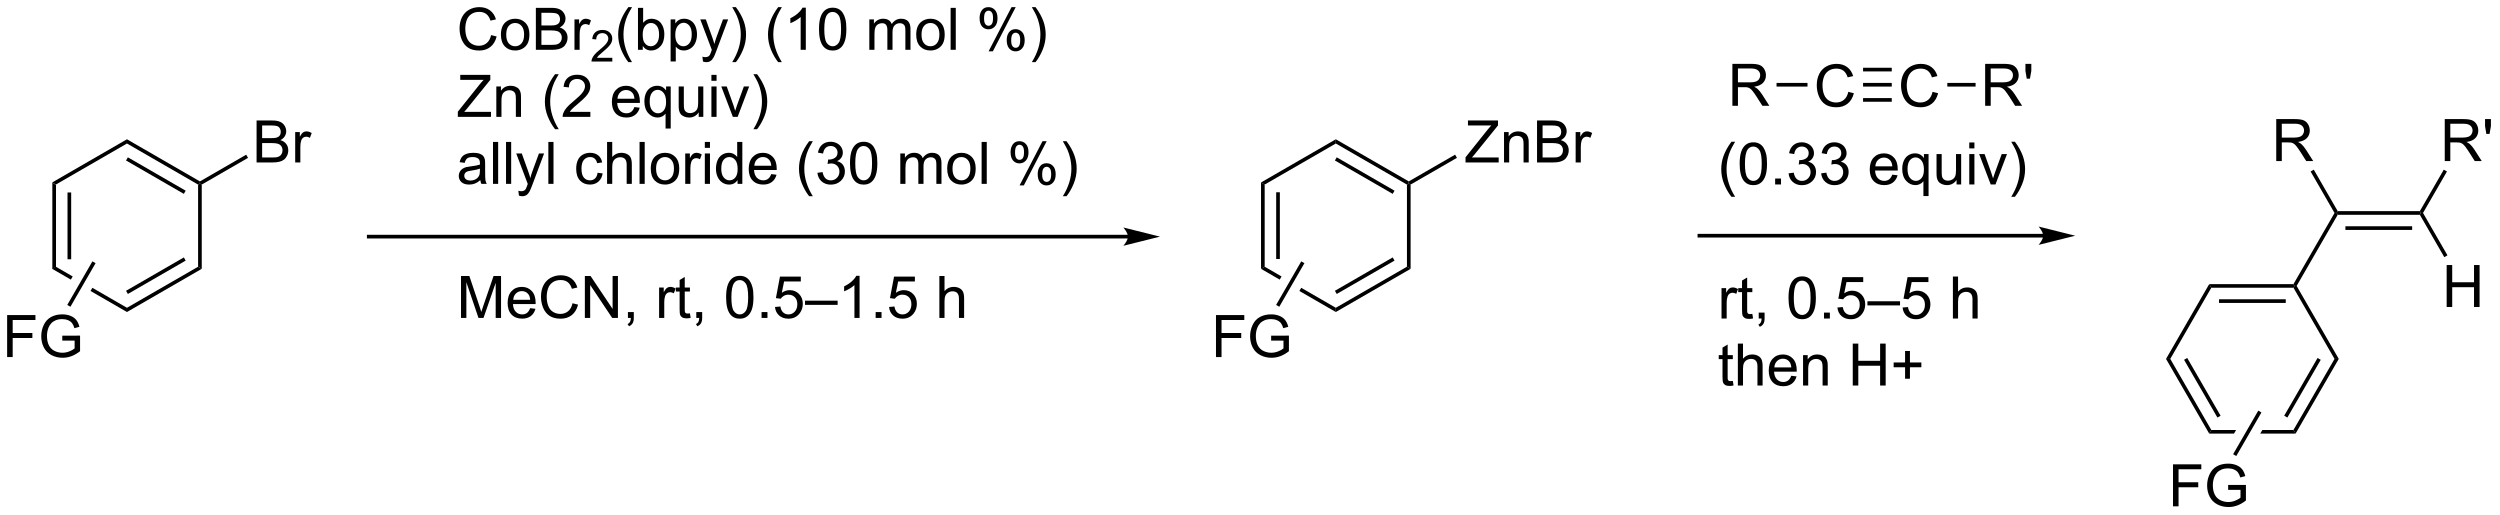 <?xml version="1.0" encoding="UTF-8"?>
<!DOCTYPE svg PUBLIC '-//W3C//DTD SVG 1.0//EN'
          'http://www.w3.org/TR/2001/REC-SVG-20010904/DTD/svg10.dtd'>
<svg stroke-dasharray="none" shape-rendering="auto" xmlns="http://www.w3.org/2000/svg" font-family="'Dialog'" text-rendering="auto" width="936" fill-opacity="1" color-interpolation="auto" color-rendering="auto" preserveAspectRatio="xMidYMid meet" font-size="12px" viewBox="0 0 936 193" fill="black" xmlns:xlink="http://www.w3.org/1999/xlink" stroke="black" image-rendering="auto" stroke-miterlimit="10" stroke-linecap="square" stroke-linejoin="miter" font-style="normal" stroke-width="1" height="193" stroke-dashoffset="0" font-weight="normal" stroke-opacity="1"
><!--Generated by the Batik Graphics2D SVG Generator--><defs id="genericDefs"
  /><g
  ><defs id="defs1"
    ><clipPath clipPathUnits="userSpaceOnUse" id="clipPath1"
      ><path d="M2.453 2.059 L353.168 2.059 L353.168 74.245 L2.453 74.245 L2.453 2.059 Z"
      /></clipPath
      ><clipPath clipPathUnits="userSpaceOnUse" id="clipPath2"
      ><path d="M56.172 42.702 L56.172 112.88 L397.135 112.88 L397.135 42.702 Z"
      /></clipPath
    ></defs
    ><g transform="scale(2.667,2.667) translate(-2.453,-2.059) matrix(1.029,0,0,1.029,-55.326,-41.864)"
    ><path d="M63.291 67.606 L63.791 67.894 L63.791 79.106 L63.291 79.394 ZM65.361 68.945 L65.361 78.055 L65.861 78.055 L65.861 68.945 Z" stroke="none" clip-path="url(#clipPath2)"
    /></g
    ><g transform="matrix(2.743,0,0,2.743,-154.077,-117.129)"
    ><path d="M63.791 79.106 L63.291 79.394 L65.843 80.868 L65.843 80.868 L66.093 80.435 L66.093 80.435 L63.791 79.106 ZM68.778 81.985 L68.528 82.418 L68.528 82.418 L73.5 85.289 L73.5 84.711 L68.778 81.985 Z" stroke="none" clip-path="url(#clipPath2)"
    /></g
    ><g transform="matrix(2.743,0,0,2.743,-154.077,-117.129)"
    ><path d="M73.5 85.289 L73.5 84.711 L83.209 79.106 L83.709 79.394 ZM73.625 82.826 L81.514 78.271 L81.264 77.838 L73.375 82.393 Z" stroke="none" clip-path="url(#clipPath2)"
    /></g
    ><g transform="matrix(2.743,0,0,2.743,-154.077,-117.129)"
    ><path d="M83.709 79.394 L83.209 79.106 L83.209 67.894 L83.459 67.75 L83.709 67.894 Z" stroke="none" clip-path="url(#clipPath2)"
    /></g
    ><g transform="matrix(2.743,0,0,2.743,-154.077,-117.129)"
    ><path d="M83.459 67.461 L83.459 67.75 L83.209 67.894 L73.5 62.289 L73.5 61.711 ZM81.514 68.729 L73.625 64.174 L73.375 64.607 L81.264 69.162 Z" stroke="none" clip-path="url(#clipPath2)"
    /></g
    ><g transform="matrix(2.743,0,0,2.743,-154.077,-117.129)"
    ><path d="M73.5 61.711 L73.5 62.289 L63.791 67.894 L63.291 67.606 Z" stroke="none" clip-path="url(#clipPath2)"
    /></g
    ><g transform="matrix(2.743,0,0,2.743,-154.077,-117.129)"
    ><path d="M57.145 91.434 L57.145 85.708 L61.009 85.708 L61.009 86.382 L57.902 86.382 L57.902 88.156 L60.59 88.156 L60.59 88.833 L57.902 88.833 L57.902 91.434 L57.145 91.434 ZM64.672 89.187 L64.672 88.515 L67.099 88.512 L67.099 90.637 Q66.539 91.083 65.945 91.309 Q65.352 91.533 64.727 91.533 Q63.883 91.533 63.193 91.171 Q62.505 90.809 62.154 90.127 Q61.802 89.442 61.802 88.598 Q61.802 87.762 62.151 87.038 Q62.5 86.312 63.156 85.96 Q63.812 85.609 64.669 85.609 Q65.289 85.609 65.792 85.812 Q66.294 86.012 66.578 86.372 Q66.865 86.731 67.013 87.309 L66.328 87.497 Q66.201 87.059 66.008 86.809 Q65.818 86.559 65.461 86.408 Q65.107 86.257 64.672 86.257 Q64.154 86.257 63.773 86.416 Q63.396 86.575 63.161 86.833 Q62.93 87.091 62.802 87.398 Q62.583 87.929 62.583 88.552 Q62.583 89.317 62.846 89.833 Q63.109 90.348 63.612 90.598 Q64.117 90.848 64.685 90.848 Q65.177 90.848 65.646 90.658 Q66.115 90.468 66.357 90.255 L66.357 89.187 L64.672 89.187 Z" stroke="none" clip-path="url(#clipPath2)"
    /></g
    ><g transform="matrix(2.743,0,0,2.743,-154.077,-117.129)"
    ><path d="M68.784 78.375 L69.216 78.625 L65.783 84.572 L65.35 84.322 Z" stroke="none" clip-path="url(#clipPath2)"
    /></g
    ><g transform="matrix(2.743,0,0,2.743,-154.077,-117.129)"
    ><path d="M91.192 64.875 L91.192 59.148 L93.341 59.148 Q93.997 59.148 94.393 59.323 Q94.791 59.495 95.015 59.857 Q95.239 60.219 95.239 60.612 Q95.239 60.979 95.038 61.305 Q94.841 61.628 94.439 61.828 Q94.958 61.979 95.236 62.346 Q95.518 62.714 95.518 63.214 Q95.518 63.617 95.346 63.964 Q95.176 64.307 94.926 64.495 Q94.676 64.682 94.299 64.779 Q93.924 64.875 93.377 64.875 L91.192 64.875 ZM91.95 61.555 L93.189 61.555 Q93.692 61.555 93.911 61.487 Q94.2 61.401 94.346 61.203 Q94.494 61.003 94.494 60.703 Q94.494 60.417 94.356 60.2 Q94.221 59.984 93.966 59.904 Q93.713 59.823 93.096 59.823 L91.95 59.823 L91.95 61.555 ZM91.95 64.198 L93.377 64.198 Q93.744 64.198 93.893 64.172 Q94.153 64.125 94.328 64.016 Q94.504 63.906 94.617 63.698 Q94.731 63.487 94.731 63.214 Q94.731 62.893 94.567 62.659 Q94.403 62.422 94.111 62.325 Q93.822 62.229 93.275 62.229 L91.95 62.229 L91.95 64.198 ZM96.463 64.875 L96.463 60.727 L97.096 60.727 L97.096 61.354 Q97.338 60.914 97.541 60.773 Q97.747 60.633 97.994 60.633 Q98.348 60.633 98.716 60.859 L98.473 61.51 Q98.216 61.359 97.958 61.359 Q97.728 61.359 97.544 61.497 Q97.361 61.635 97.283 61.883 Q97.166 62.258 97.166 62.703 L97.166 64.875 L96.463 64.875 Z" stroke="none" clip-path="url(#clipPath2)"
    /></g
    ><g transform="matrix(2.743,0,0,2.743,-154.077,-117.129)"
    ><path d="M83.709 67.894 L83.459 67.75 L83.459 67.461 L89.775 63.815 L90.025 64.248 Z" stroke="none" clip-path="url(#clipPath2)"
    /></g
    ><g transform="matrix(2.743,0,0,2.743,-154.077,-117.129)"
    ><path d="M123.203 47.492 L123.961 47.682 Q123.724 48.617 123.104 49.109 Q122.484 49.599 121.591 49.599 Q120.664 49.599 120.083 49.221 Q119.505 48.844 119.201 48.13 Q118.898 47.414 118.898 46.594 Q118.898 45.698 119.24 45.034 Q119.583 44.367 120.213 44.021 Q120.844 43.675 121.602 43.675 Q122.461 43.675 123.047 44.112 Q123.633 44.55 123.865 45.344 L123.117 45.518 Q122.919 44.893 122.539 44.609 Q122.162 44.323 121.586 44.323 Q120.927 44.323 120.482 44.641 Q120.039 44.956 119.859 45.49 Q119.68 46.023 119.68 46.589 Q119.68 47.32 119.893 47.865 Q120.107 48.409 120.555 48.68 Q121.005 48.948 121.529 48.948 Q122.164 48.948 122.604 48.581 Q123.047 48.214 123.203 47.492 ZM124.543 47.425 Q124.543 46.273 125.184 45.719 Q125.72 45.258 126.488 45.258 Q127.345 45.258 127.887 45.818 Q128.431 46.378 128.431 47.367 Q128.431 48.167 128.189 48.628 Q127.949 49.086 127.491 49.341 Q127.033 49.594 126.488 49.594 Q125.618 49.594 125.079 49.036 Q124.543 48.477 124.543 47.425 ZM125.267 47.425 Q125.267 48.221 125.613 48.62 Q125.962 49.016 126.488 49.016 Q127.012 49.016 127.358 48.617 Q127.707 48.219 127.707 47.401 Q127.707 46.633 127.358 46.237 Q127.009 45.839 126.488 45.839 Q125.962 45.839 125.613 46.234 Q125.267 46.628 125.267 47.425 ZM129.312 49.5 L129.312 43.773 L131.461 43.773 Q132.117 43.773 132.513 43.948 Q132.911 44.12 133.135 44.482 Q133.359 44.844 133.359 45.237 Q133.359 45.604 133.159 45.93 Q132.961 46.253 132.56 46.453 Q133.078 46.604 133.357 46.971 Q133.638 47.339 133.638 47.839 Q133.638 48.242 133.466 48.589 Q133.297 48.932 133.047 49.12 Q132.797 49.307 132.419 49.404 Q132.044 49.5 131.497 49.5 L129.312 49.5 ZM130.07 46.18 L131.31 46.18 Q131.812 46.18 132.031 46.112 Q132.32 46.026 132.466 45.828 Q132.615 45.628 132.615 45.328 Q132.615 45.042 132.477 44.825 Q132.341 44.609 132.086 44.529 Q131.833 44.448 131.216 44.448 L130.07 44.448 L130.07 46.18 ZM130.07 48.823 L131.497 48.823 Q131.865 48.823 132.013 48.797 Q132.273 48.75 132.448 48.641 Q132.625 48.531 132.737 48.323 Q132.852 48.112 132.852 47.839 Q132.852 47.518 132.688 47.284 Q132.523 47.047 132.232 46.95 Q131.943 46.854 131.396 46.854 L130.07 46.854 L130.07 48.823 ZM134.583 49.5 L134.583 45.352 L135.216 45.352 L135.216 45.979 Q135.458 45.539 135.661 45.398 Q135.867 45.258 136.115 45.258 Q136.469 45.258 136.836 45.484 L136.594 46.135 Q136.336 45.984 136.078 45.984 Q135.849 45.984 135.664 46.122 Q135.482 46.26 135.404 46.508 Q135.286 46.883 135.286 47.328 L135.286 49.5 L134.583 49.5 Z" stroke="none" clip-path="url(#clipPath2)"
    /></g
    ><g transform="matrix(2.743,0,0,2.743,-154.077,-117.129)"
    ><path d="M139.748 50.592 L139.748 51.1 L136.908 51.1 Q136.902 50.909 136.971 50.733 Q137.078 50.444 137.316 50.163 Q137.557 49.881 138.008 49.512 Q138.707 48.938 138.953 48.602 Q139.199 48.266 139.199 47.967 Q139.199 47.655 138.975 47.44 Q138.752 47.223 138.391 47.223 Q138.01 47.223 137.781 47.452 Q137.553 47.68 137.551 48.084 L137.008 48.03 Q137.065 47.422 137.428 47.106 Q137.791 46.788 138.402 46.788 Q139.022 46.788 139.381 47.131 Q139.742 47.473 139.742 47.979 Q139.742 48.237 139.637 48.487 Q139.531 48.735 139.285 49.01 Q139.041 49.285 138.473 49.766 Q137.998 50.164 137.863 50.307 Q137.728 50.45 137.641 50.592 L139.748 50.592 Z" stroke="none" clip-path="url(#clipPath2)"
    /></g
    ><g transform="matrix(2.743,0,0,2.743,-154.077,-117.129)"
    ><path d="M141.936 51.185 Q141.353 50.45 140.949 49.466 Q140.548 48.479 140.548 47.425 Q140.548 46.495 140.85 45.643 Q141.202 44.656 141.936 43.675 L142.439 43.675 Q141.967 44.487 141.814 44.836 Q141.577 45.375 141.439 45.961 Q141.272 46.69 141.272 47.43 Q141.272 49.307 142.439 51.185 L141.936 51.185 ZM143.905 49.5 L143.251 49.5 L143.251 43.773 L143.954 43.773 L143.954 45.815 Q144.399 45.258 145.092 45.258 Q145.475 45.258 145.816 45.411 Q146.157 45.565 146.379 45.846 Q146.6 46.125 146.725 46.521 Q146.85 46.914 146.85 47.362 Q146.85 48.43 146.321 49.013 Q145.795 49.594 145.056 49.594 Q144.321 49.594 143.905 48.979 L143.905 49.5 ZM143.897 47.393 Q143.897 48.141 144.1 48.471 Q144.431 49.016 144.998 49.016 Q145.459 49.016 145.795 48.615 Q146.131 48.214 146.131 47.422 Q146.131 46.609 145.808 46.224 Q145.485 45.836 145.03 45.836 Q144.569 45.836 144.233 46.237 Q143.897 46.635 143.897 47.393 ZM147.705 51.091 L147.705 45.352 L148.346 45.352 L148.346 45.891 Q148.573 45.573 148.857 45.417 Q149.143 45.258 149.549 45.258 Q150.08 45.258 150.487 45.531 Q150.893 45.805 151.099 46.302 Q151.307 46.8 151.307 47.393 Q151.307 48.031 151.078 48.542 Q150.849 49.05 150.414 49.323 Q149.979 49.594 149.497 49.594 Q149.145 49.594 148.867 49.445 Q148.588 49.297 148.409 49.07 L148.409 51.091 L147.705 51.091 ZM148.341 47.448 Q148.341 48.25 148.664 48.633 Q148.989 49.016 149.45 49.016 Q149.919 49.016 150.252 48.62 Q150.588 48.221 150.588 47.391 Q150.588 46.596 150.26 46.203 Q149.935 45.807 149.482 45.807 Q149.034 45.807 148.687 46.229 Q148.341 46.648 148.341 47.448 ZM152.123 51.099 L152.045 50.438 Q152.274 50.5 152.446 50.5 Q152.681 50.5 152.821 50.422 Q152.962 50.344 153.053 50.203 Q153.118 50.099 153.267 49.68 Q153.287 49.622 153.329 49.508 L151.756 45.352 L152.514 45.352 L153.376 47.753 Q153.545 48.211 153.678 48.714 Q153.798 48.229 153.967 47.768 L154.853 45.352 L155.556 45.352 L153.978 49.57 Q153.725 50.255 153.584 50.513 Q153.397 50.859 153.155 51.021 Q152.912 51.185 152.577 51.185 Q152.373 51.185 152.123 51.099 ZM156.616 51.185 L156.11 51.185 Q157.28 49.307 157.28 47.43 Q157.28 46.695 157.11 45.971 Q156.978 45.385 156.741 44.846 Q156.587 44.495 156.11 43.675 L156.616 43.675 Q157.35 44.656 157.702 45.643 Q158.001 46.495 158.001 47.425 Q158.001 48.479 157.597 49.466 Q157.194 50.45 156.616 51.185 ZM162.385 51.185 Q161.802 50.45 161.398 49.466 Q160.997 48.479 160.997 47.425 Q160.997 46.495 161.299 45.643 Q161.651 44.656 162.385 43.675 L162.888 43.675 Q162.416 44.487 162.263 44.836 Q162.026 45.375 161.888 45.961 Q161.721 46.69 161.721 47.43 Q161.721 49.307 162.888 51.185 L162.385 51.185 ZM166.159 49.5 L165.455 49.5 L165.455 45.018 Q165.2 45.26 164.789 45.503 Q164.377 45.745 164.049 45.867 L164.049 45.188 Q164.638 44.909 165.078 44.516 Q165.52 44.12 165.705 43.75 L166.159 43.75 L166.159 49.5 ZM167.959 46.675 Q167.959 45.659 168.168 45.042 Q168.376 44.422 168.787 44.086 Q169.202 43.75 169.827 43.75 Q170.287 43.75 170.634 43.935 Q170.983 44.12 171.209 44.471 Q171.436 44.82 171.564 45.323 Q171.694 45.823 171.694 46.675 Q171.694 47.682 171.485 48.302 Q171.28 48.922 170.866 49.26 Q170.454 49.599 169.827 49.599 Q168.998 49.599 168.524 49.003 Q167.959 48.289 167.959 46.675 ZM168.681 46.675 Q168.681 48.086 169.011 48.552 Q169.342 49.018 169.827 49.018 Q170.311 49.018 170.639 48.55 Q170.97 48.081 170.97 46.675 Q170.97 45.26 170.639 44.797 Q170.311 44.331 169.819 44.331 Q169.334 44.331 169.045 44.742 Q168.681 45.266 168.681 46.675 ZM174.827 49.5 L174.827 45.352 L175.454 45.352 L175.454 45.932 Q175.649 45.628 175.972 45.443 Q176.298 45.258 176.712 45.258 Q177.173 45.258 177.467 45.45 Q177.764 45.641 177.884 45.984 Q178.376 45.258 179.165 45.258 Q179.782 45.258 180.113 45.599 Q180.446 45.94 180.446 46.651 L180.446 49.5 L179.748 49.5 L179.748 46.885 Q179.748 46.464 179.678 46.279 Q179.61 46.094 179.431 45.982 Q179.251 45.867 179.009 45.867 Q178.571 45.867 178.282 46.159 Q177.993 46.448 177.993 47.089 L177.993 49.5 L177.29 49.5 L177.29 46.805 Q177.29 46.336 177.118 46.102 Q176.946 45.867 176.556 45.867 Q176.259 45.867 176.006 46.023 Q175.756 46.18 175.642 46.482 Q175.53 46.781 175.53 47.346 L175.53 49.5 L174.827 49.5 ZM181.228 47.425 Q181.228 46.273 181.868 45.719 Q182.405 45.258 183.173 45.258 Q184.03 45.258 184.571 45.818 Q185.116 46.378 185.116 47.367 Q185.116 48.167 184.873 48.628 Q184.634 49.086 184.175 49.341 Q183.717 49.594 183.173 49.594 Q182.303 49.594 181.764 49.036 Q181.228 48.477 181.228 47.425 ZM181.952 47.425 Q181.952 48.221 182.298 48.62 Q182.647 49.016 183.173 49.016 Q183.696 49.016 184.043 48.617 Q184.392 48.219 184.392 47.401 Q184.392 46.633 184.043 46.237 Q183.694 45.839 183.173 45.839 Q182.647 45.839 182.298 46.234 Q181.952 46.628 181.952 47.425 ZM185.924 49.5 L185.924 43.773 L186.627 43.773 L186.627 49.5 L185.924 49.5 ZM189.877 45.148 Q189.877 44.534 190.185 44.104 Q190.494 43.675 191.08 43.675 Q191.619 43.675 191.971 44.06 Q192.325 44.445 192.325 45.19 Q192.325 45.917 191.969 46.31 Q191.612 46.703 191.088 46.703 Q190.567 46.703 190.221 46.318 Q189.877 45.93 189.877 45.148 ZM191.099 44.159 Q190.838 44.159 190.664 44.385 Q190.489 44.612 190.489 45.219 Q190.489 45.768 190.664 45.995 Q190.841 46.219 191.099 46.219 Q191.364 46.219 191.539 45.992 Q191.713 45.766 191.713 45.164 Q191.713 44.609 191.536 44.385 Q191.362 44.159 191.099 44.159 ZM191.104 49.711 L194.237 43.675 L194.807 43.675 L191.685 49.711 L191.104 49.711 ZM193.58 48.156 Q193.58 47.539 193.888 47.112 Q194.198 46.682 194.786 46.682 Q195.325 46.682 195.679 47.068 Q196.034 47.453 196.034 48.198 Q196.034 48.925 195.674 49.318 Q195.317 49.711 194.791 49.711 Q194.27 49.711 193.924 49.323 Q193.58 48.932 193.58 48.156 ZM194.807 47.167 Q194.541 47.167 194.367 47.393 Q194.192 47.62 194.192 48.227 Q194.192 48.773 194.367 49 Q194.544 49.227 194.802 49.227 Q195.073 49.227 195.244 49 Q195.419 48.773 195.419 48.172 Q195.419 47.617 195.242 47.393 Q195.067 47.167 194.807 47.167 ZM197.514 51.185 L197.009 51.185 Q198.178 49.307 198.178 47.43 Q198.178 46.695 198.009 45.971 Q197.876 45.385 197.639 44.846 Q197.485 44.495 197.009 43.675 L197.514 43.675 Q198.248 44.656 198.6 45.643 Q198.899 46.495 198.899 47.425 Q198.899 48.479 198.496 49.466 Q198.092 50.45 197.514 51.185 Z" stroke="none" clip-path="url(#clipPath2)"
    /></g
    ><g transform="matrix(2.743,0,0,2.743,-154.077,-117.129)"
    ><path d="M118.662 58.65 L118.662 57.947 L121.594 54.278 Q121.906 53.887 122.188 53.598 L118.992 53.598 L118.992 52.923 L123.094 52.923 L123.094 53.598 L119.88 57.572 L119.531 57.973 L123.188 57.973 L123.188 58.65 L118.662 58.65 ZM123.915 58.65 L123.915 54.502 L124.548 54.502 L124.548 55.09 Q125.004 54.408 125.868 54.408 Q126.243 54.408 126.556 54.543 Q126.871 54.676 127.027 54.895 Q127.184 55.114 127.246 55.416 Q127.285 55.611 127.285 56.098 L127.285 58.65 L126.582 58.65 L126.582 56.127 Q126.582 55.697 126.499 55.483 Q126.418 55.27 126.21 55.145 Q126.001 55.017 125.72 55.017 Q125.269 55.017 124.944 55.304 Q124.618 55.587 124.618 56.384 L124.618 58.65 L123.915 58.65 ZM131.931 60.335 Q131.348 59.6 130.944 58.616 Q130.543 57.629 130.543 56.575 Q130.543 55.645 130.845 54.793 Q131.197 53.806 131.931 52.825 L132.434 52.825 Q131.962 53.637 131.809 53.986 Q131.572 54.525 131.434 55.111 Q131.267 55.84 131.267 56.58 Q131.267 58.457 132.434 60.335 L131.931 60.335 ZM136.751 57.973 L136.751 58.65 L132.965 58.65 Q132.957 58.395 133.048 58.16 Q133.191 57.775 133.509 57.4 Q133.829 57.025 134.431 56.533 Q135.363 55.767 135.691 55.319 Q136.019 54.871 136.019 54.473 Q136.019 54.056 135.72 53.77 Q135.423 53.481 134.941 53.481 Q134.434 53.481 134.129 53.785 Q133.824 54.09 133.822 54.629 L133.098 54.556 Q133.173 53.746 133.657 53.325 Q134.142 52.9 134.957 52.9 Q135.782 52.9 136.262 53.358 Q136.744 53.814 136.744 54.489 Q136.744 54.832 136.603 55.166 Q136.462 55.496 136.134 55.864 Q135.809 56.231 135.051 56.871 Q134.418 57.403 134.238 57.593 Q134.059 57.783 133.941 57.973 L136.751 57.973 ZM142.762 57.314 L143.488 57.403 Q143.316 58.041 142.85 58.392 Q142.387 58.744 141.665 58.744 Q140.754 58.744 140.22 58.184 Q139.689 57.621 139.689 56.611 Q139.689 55.564 140.228 54.986 Q140.767 54.408 141.626 54.408 Q142.457 54.408 142.983 54.975 Q143.512 55.541 143.512 56.567 Q143.512 56.629 143.509 56.754 L140.415 56.754 Q140.454 57.439 140.801 57.804 Q141.15 58.166 141.668 58.166 Q142.056 58.166 142.329 57.962 Q142.603 57.759 142.762 57.314 ZM140.454 56.176 L142.769 56.176 Q142.723 55.653 142.504 55.392 Q142.168 54.986 141.634 54.986 Q141.15 54.986 140.819 55.312 Q140.488 55.634 140.454 56.176 ZM147.016 60.241 L147.016 58.207 Q146.852 58.439 146.557 58.593 Q146.263 58.744 145.93 58.744 Q145.193 58.744 144.659 58.155 Q144.125 57.564 144.125 56.535 Q144.125 55.91 144.341 55.416 Q144.56 54.918 144.971 54.663 Q145.383 54.408 145.875 54.408 Q146.646 54.408 147.086 55.056 L147.086 54.502 L147.719 54.502 L147.719 60.241 L147.016 60.241 ZM144.849 56.564 Q144.849 57.364 145.185 57.765 Q145.521 58.166 145.99 58.166 Q146.438 58.166 146.76 57.785 Q147.086 57.403 147.086 56.627 Q147.086 55.798 146.745 55.382 Q146.404 54.962 145.943 54.962 Q145.484 54.962 145.167 55.35 Q144.849 55.739 144.849 56.564 ZM151.54 58.65 L151.54 58.041 Q151.056 58.744 150.223 58.744 Q149.856 58.744 149.538 58.603 Q149.22 58.462 149.064 58.249 Q148.91 58.035 148.848 57.728 Q148.806 57.52 148.806 57.072 L148.806 54.502 L149.509 54.502 L149.509 56.801 Q149.509 57.353 149.551 57.543 Q149.619 57.822 149.832 57.981 Q150.048 58.137 150.363 58.137 Q150.681 58.137 150.957 57.975 Q151.236 57.814 151.35 57.535 Q151.465 57.254 151.465 56.723 L151.465 54.502 L152.168 54.502 L152.168 58.65 L151.54 58.65 ZM153.273 53.731 L153.273 52.923 L153.977 52.923 L153.977 53.731 L153.273 53.731 ZM153.273 58.65 L153.273 54.502 L153.977 54.502 L153.977 58.65 L153.273 58.65 ZM156.199 58.65 L154.621 54.502 L155.363 54.502 L156.254 56.986 Q156.4 57.387 156.519 57.822 Q156.613 57.494 156.782 57.033 L157.704 54.502 L158.426 54.502 L156.856 58.65 L156.199 58.65 ZM159.509 60.335 L159.004 60.335 Q160.173 58.457 160.173 56.58 Q160.173 55.845 160.004 55.121 Q159.871 54.535 159.634 53.996 Q159.481 53.645 159.004 52.825 L159.509 52.825 Q160.244 53.806 160.595 54.793 Q160.894 55.645 160.894 56.575 Q160.894 57.629 160.491 58.616 Q160.087 59.6 159.509 60.335 Z" stroke="none" clip-path="url(#clipPath2)"
    /></g
    ><g transform="matrix(2.743,0,0,2.743,-154.077,-117.129)"
    ><path d="M121.734 67.287 Q121.344 67.62 120.982 67.758 Q120.622 67.894 120.208 67.894 Q119.523 67.894 119.156 67.56 Q118.789 67.225 118.789 66.706 Q118.789 66.402 118.927 66.149 Q119.068 65.896 119.292 65.745 Q119.516 65.592 119.797 65.513 Q120.005 65.459 120.422 65.409 Q121.273 65.308 121.677 65.167 Q121.68 65.021 121.68 64.982 Q121.68 64.553 121.482 64.378 Q121.211 64.138 120.68 64.138 Q120.185 64.138 119.948 64.313 Q119.711 64.487 119.599 64.928 L118.912 64.834 Q119.005 64.394 119.219 64.123 Q119.435 63.849 119.841 63.704 Q120.247 63.558 120.781 63.558 Q121.312 63.558 121.643 63.683 Q121.977 63.808 122.133 63.998 Q122.289 64.185 122.352 64.475 Q122.388 64.654 122.388 65.123 L122.388 66.06 Q122.388 67.042 122.432 67.303 Q122.477 67.56 122.609 67.8 L121.875 67.8 Q121.766 67.581 121.734 67.287 ZM121.677 65.717 Q121.294 65.873 120.529 65.982 Q120.094 66.045 119.914 66.123 Q119.734 66.201 119.635 66.352 Q119.539 66.503 119.539 66.685 Q119.539 66.967 119.753 67.154 Q119.966 67.342 120.375 67.342 Q120.781 67.342 121.096 67.165 Q121.414 66.987 121.562 66.678 Q121.677 66.441 121.677 65.975 L121.677 65.717 ZM123.462 67.8 L123.462 62.073 L124.165 62.073 L124.165 67.8 L123.462 67.8 ZM125.24 67.8 L125.24 62.073 L125.943 62.073 L125.943 67.8 L125.24 67.8 ZM127.001 69.399 L126.923 68.737 Q127.152 68.8 127.324 68.8 Q127.559 68.8 127.699 68.722 Q127.84 68.644 127.931 68.503 Q127.996 68.399 128.144 67.98 Q128.165 67.922 128.207 67.808 L126.634 63.652 L127.392 63.652 L128.254 66.053 Q128.423 66.511 128.556 67.013 Q128.676 66.529 128.845 66.068 L129.731 63.652 L130.434 63.652 L128.856 67.87 Q128.603 68.555 128.462 68.813 Q128.275 69.159 128.032 69.321 Q127.79 69.485 127.454 69.485 Q127.251 69.485 127.001 69.399 ZM131.017 67.8 L131.017 62.073 L131.72 62.073 L131.72 67.8 L131.017 67.8 ZM137.738 66.279 L138.431 66.37 Q138.316 67.084 137.85 67.49 Q137.384 67.894 136.704 67.894 Q135.853 67.894 135.335 67.337 Q134.816 66.779 134.816 65.74 Q134.816 65.068 135.038 64.566 Q135.262 64.06 135.718 63.81 Q136.173 63.558 136.707 63.558 Q137.384 63.558 137.814 63.899 Q138.244 64.24 138.363 64.87 L137.681 64.975 Q137.582 64.558 137.335 64.347 Q137.087 64.136 136.736 64.136 Q136.204 64.136 135.871 64.516 Q135.54 64.896 135.54 65.722 Q135.54 66.558 135.861 66.938 Q136.181 67.316 136.697 67.316 Q137.111 67.316 137.387 67.063 Q137.665 66.808 137.738 66.279 ZM139.032 67.8 L139.032 62.073 L139.736 62.073 L139.736 64.128 Q140.228 63.558 140.978 63.558 Q141.439 63.558 141.777 63.74 Q142.119 63.92 142.264 64.24 Q142.41 64.56 142.41 65.17 L142.41 67.8 L141.707 67.8 L141.707 65.17 Q141.707 64.644 141.478 64.404 Q141.251 64.162 140.832 64.162 Q140.519 64.162 140.244 64.326 Q139.97 64.487 139.853 64.766 Q139.736 65.042 139.736 65.529 L139.736 67.8 L139.032 67.8 ZM143.466 67.8 L143.466 62.073 L144.169 62.073 L144.169 67.8 L143.466 67.8 ZM144.996 65.725 Q144.996 64.573 145.637 64.019 Q146.173 63.558 146.941 63.558 Q147.798 63.558 148.34 64.118 Q148.884 64.678 148.884 65.667 Q148.884 66.467 148.642 66.928 Q148.402 67.386 147.944 67.641 Q147.486 67.894 146.941 67.894 Q146.072 67.894 145.532 67.337 Q144.996 66.777 144.996 65.725 ZM145.72 65.725 Q145.72 66.521 146.066 66.92 Q146.415 67.316 146.941 67.316 Q147.465 67.316 147.811 66.917 Q148.16 66.519 148.16 65.701 Q148.16 64.933 147.811 64.537 Q147.462 64.138 146.941 64.138 Q146.415 64.138 146.066 64.534 Q145.72 64.928 145.72 65.725 ZM149.701 67.8 L149.701 63.652 L150.333 63.652 L150.333 64.279 Q150.576 63.839 150.779 63.698 Q150.984 63.558 151.232 63.558 Q151.586 63.558 151.953 63.784 L151.711 64.435 Q151.453 64.284 151.195 64.284 Q150.966 64.284 150.781 64.422 Q150.599 64.56 150.521 64.808 Q150.404 65.183 150.404 65.628 L150.404 67.8 L149.701 67.8 ZM152.375 62.881 L152.375 62.073 L153.078 62.073 L153.078 62.881 L152.375 62.881 ZM152.375 67.8 L152.375 63.652 L153.078 63.652 L153.078 67.8 L152.375 67.8 ZM156.84 67.8 L156.84 67.277 Q156.447 67.894 155.681 67.894 Q155.184 67.894 154.767 67.62 Q154.353 67.347 154.124 66.857 Q153.894 66.365 153.894 65.73 Q153.894 65.107 154.1 64.602 Q154.309 64.097 154.723 63.829 Q155.137 63.558 155.65 63.558 Q156.025 63.558 156.316 63.717 Q156.611 63.873 156.793 64.128 L156.793 62.073 L157.494 62.073 L157.494 67.8 L156.84 67.8 ZM154.619 65.73 Q154.619 66.527 154.954 66.922 Q155.29 67.316 155.746 67.316 Q156.207 67.316 156.53 66.938 Q156.853 66.56 156.853 65.787 Q156.853 64.935 156.525 64.537 Q156.197 64.138 155.715 64.138 Q155.246 64.138 154.931 64.521 Q154.619 64.904 154.619 65.73 ZM161.438 66.464 L162.164 66.553 Q161.992 67.191 161.526 67.542 Q161.062 67.894 160.341 67.894 Q159.43 67.894 158.896 67.334 Q158.365 66.771 158.365 65.761 Q158.365 64.714 158.904 64.136 Q159.443 63.558 160.302 63.558 Q161.133 63.558 161.659 64.126 Q162.188 64.691 162.188 65.717 Q162.188 65.779 162.185 65.904 L159.091 65.904 Q159.13 66.589 159.477 66.954 Q159.826 67.316 160.344 67.316 Q160.732 67.316 161.005 67.112 Q161.279 66.909 161.438 66.464 ZM159.13 65.326 L161.445 65.326 Q161.398 64.803 161.18 64.542 Q160.844 64.136 160.31 64.136 Q159.826 64.136 159.495 64.462 Q159.164 64.784 159.13 65.326 ZM166.615 69.485 Q166.031 68.751 165.628 67.766 Q165.227 66.779 165.227 65.725 Q165.227 64.795 165.529 63.943 Q165.88 62.956 166.615 61.974 L167.117 61.974 Q166.646 62.787 166.492 63.136 Q166.255 63.675 166.117 64.261 Q165.951 64.99 165.951 65.73 Q165.951 67.607 167.117 69.485 L166.615 69.485 ZM167.742 66.287 L168.445 66.193 Q168.568 66.792 168.857 67.055 Q169.148 67.318 169.568 67.318 Q170.062 67.318 170.404 66.975 Q170.747 66.631 170.747 66.123 Q170.747 65.638 170.43 65.326 Q170.115 65.011 169.625 65.011 Q169.427 65.011 169.13 65.089 L169.208 64.472 Q169.279 64.48 169.32 64.48 Q169.771 64.48 170.13 64.245 Q170.49 64.011 170.49 63.521 Q170.49 63.136 170.227 62.883 Q169.966 62.628 169.552 62.628 Q169.141 62.628 168.867 62.886 Q168.594 63.144 168.516 63.659 L167.812 63.534 Q167.943 62.826 168.398 62.438 Q168.857 62.05 169.536 62.05 Q170.005 62.05 170.398 62.251 Q170.794 62.451 171.003 62.8 Q171.211 63.146 171.211 63.537 Q171.211 63.909 171.01 64.214 Q170.812 64.519 170.422 64.698 Q170.93 64.816 171.211 65.185 Q171.492 65.553 171.492 66.107 Q171.492 66.857 170.945 67.381 Q170.398 67.902 169.562 67.902 Q168.81 67.902 168.31 67.454 Q167.812 67.003 167.742 66.287 ZM172.189 64.975 Q172.189 63.959 172.397 63.342 Q172.606 62.722 173.017 62.386 Q173.431 62.05 174.056 62.05 Q174.517 62.05 174.863 62.235 Q175.212 62.42 175.439 62.771 Q175.665 63.12 175.793 63.623 Q175.923 64.123 175.923 64.975 Q175.923 65.982 175.715 66.602 Q175.509 67.222 175.095 67.56 Q174.684 67.899 174.056 67.899 Q173.228 67.899 172.754 67.303 Q172.189 66.589 172.189 64.975 ZM172.91 64.975 Q172.91 66.386 173.241 66.852 Q173.572 67.318 174.056 67.318 Q174.54 67.318 174.869 66.85 Q175.199 66.381 175.199 64.975 Q175.199 63.56 174.869 63.097 Q174.54 62.631 174.048 62.631 Q173.564 62.631 173.275 63.042 Q172.91 63.566 172.91 64.975 ZM179.056 67.8 L179.056 63.652 L179.684 63.652 L179.684 64.232 Q179.879 63.928 180.202 63.743 Q180.527 63.558 180.941 63.558 Q181.402 63.558 181.697 63.751 Q181.994 63.941 182.113 64.284 Q182.606 63.558 183.394 63.558 Q184.012 63.558 184.343 63.899 Q184.676 64.24 184.676 64.951 L184.676 67.8 L183.978 67.8 L183.978 65.185 Q183.978 64.763 183.907 64.579 Q183.84 64.394 183.66 64.282 Q183.481 64.167 183.238 64.167 Q182.801 64.167 182.512 64.459 Q182.223 64.748 182.223 65.388 L182.223 67.8 L181.519 67.8 L181.519 65.105 Q181.519 64.636 181.348 64.402 Q181.176 64.167 180.785 64.167 Q180.488 64.167 180.236 64.323 Q179.986 64.48 179.871 64.782 Q179.759 65.081 179.759 65.646 L179.759 67.8 L179.056 67.8 ZM185.457 65.725 Q185.457 64.573 186.098 64.019 Q186.634 63.558 187.402 63.558 Q188.259 63.558 188.801 64.118 Q189.345 64.678 189.345 65.667 Q189.345 66.467 189.103 66.928 Q188.863 67.386 188.405 67.641 Q187.947 67.894 187.402 67.894 Q186.532 67.894 185.994 67.337 Q185.457 66.777 185.457 65.725 ZM186.181 65.725 Q186.181 66.521 186.527 66.92 Q186.876 67.316 187.402 67.316 Q187.926 67.316 188.272 66.917 Q188.621 66.519 188.621 65.701 Q188.621 64.933 188.272 64.537 Q187.923 64.138 187.402 64.138 Q186.876 64.138 186.527 64.534 Q186.181 64.928 186.181 65.725 ZM190.154 67.8 L190.154 62.073 L190.857 62.073 L190.857 67.8 L190.154 67.8 ZM194.107 63.448 Q194.107 62.834 194.414 62.404 Q194.724 61.974 195.31 61.974 Q195.849 61.974 196.201 62.36 Q196.555 62.745 196.555 63.49 Q196.555 64.217 196.198 64.61 Q195.841 65.003 195.318 65.003 Q194.797 65.003 194.451 64.618 Q194.107 64.23 194.107 63.448 ZM195.328 62.459 Q195.068 62.459 194.893 62.685 Q194.719 62.912 194.719 63.519 Q194.719 64.068 194.893 64.295 Q195.07 64.519 195.328 64.519 Q195.594 64.519 195.768 64.292 Q195.943 64.066 195.943 63.464 Q195.943 62.909 195.766 62.685 Q195.591 62.459 195.328 62.459 ZM195.333 68.011 L198.466 61.974 L199.036 61.974 L195.914 68.011 L195.333 68.011 ZM197.81 66.456 Q197.81 65.839 198.117 65.412 Q198.427 64.982 199.016 64.982 Q199.555 64.982 199.909 65.368 Q200.263 65.753 200.263 66.498 Q200.263 67.225 199.904 67.618 Q199.547 68.011 199.021 68.011 Q198.5 68.011 198.154 67.623 Q197.81 67.232 197.81 66.456 ZM199.036 65.467 Q198.771 65.467 198.596 65.693 Q198.422 65.92 198.422 66.527 Q198.422 67.073 198.596 67.3 Q198.773 67.527 199.031 67.527 Q199.302 67.527 199.474 67.3 Q199.648 67.073 199.648 66.472 Q199.648 65.917 199.471 65.693 Q199.297 65.467 199.036 65.467 ZM201.744 69.485 L201.238 69.485 Q202.407 67.607 202.407 65.73 Q202.407 64.995 202.238 64.271 Q202.106 63.685 201.869 63.146 Q201.715 62.795 201.238 61.974 L201.744 61.974 Q202.478 62.956 202.829 63.943 Q203.129 64.795 203.129 65.725 Q203.129 66.779 202.725 67.766 Q202.322 68.751 201.744 69.485 Z" stroke="none" clip-path="url(#clipPath2)"
    /></g
    ><g transform="matrix(2.743,0,0,2.743,-154.077,-117.129)"
    ><path d="M119.094 86.1 L119.094 80.373 L120.234 80.373 L121.591 84.428 Q121.779 84.993 121.865 85.275 Q121.961 84.962 122.169 84.358 L123.539 80.373 L124.56 80.373 L124.56 86.1 L123.828 86.1 L123.828 81.306 L122.164 86.1 L121.482 86.1 L119.826 81.225 L119.826 86.1 L119.094 86.1 ZM128.531 84.764 L129.258 84.853 Q129.086 85.491 128.62 85.842 Q128.156 86.194 127.435 86.194 Q126.523 86.194 125.99 85.634 Q125.458 85.071 125.458 84.061 Q125.458 83.014 125.997 82.436 Q126.537 81.858 127.396 81.858 Q128.227 81.858 128.753 82.425 Q129.281 82.991 129.281 84.017 Q129.281 84.079 129.279 84.204 L126.185 84.204 Q126.224 84.889 126.57 85.254 Q126.919 85.616 127.438 85.616 Q127.826 85.616 128.099 85.412 Q128.372 85.209 128.531 84.764 ZM126.224 83.626 L128.539 83.626 Q128.492 83.103 128.273 82.842 Q127.938 82.436 127.404 82.436 Q126.919 82.436 126.588 82.761 Q126.258 83.084 126.224 83.626 ZM134.316 84.092 L135.074 84.282 Q134.837 85.217 134.218 85.709 Q133.598 86.199 132.704 86.199 Q131.777 86.199 131.197 85.821 Q130.619 85.444 130.314 84.73 Q130.012 84.014 130.012 83.194 Q130.012 82.298 130.353 81.634 Q130.697 80.967 131.327 80.621 Q131.957 80.275 132.715 80.275 Q133.574 80.275 134.16 80.712 Q134.746 81.15 134.978 81.944 L134.231 82.118 Q134.032 81.493 133.652 81.209 Q133.275 80.923 132.699 80.923 Q132.04 80.923 131.595 81.241 Q131.152 81.556 130.973 82.09 Q130.793 82.623 130.793 83.189 Q130.793 83.92 131.006 84.465 Q131.22 85.009 131.668 85.28 Q132.119 85.548 132.642 85.548 Q133.277 85.548 133.718 85.181 Q134.16 84.814 134.316 84.092 ZM136 86.1 L136 80.373 L136.779 80.373 L139.786 84.868 L139.786 80.373 L140.513 80.373 L140.513 86.1 L139.734 86.1 L136.727 81.6 L136.727 86.1 L136 86.1 ZM141.879 86.1 L141.879 85.298 L142.681 85.298 L142.681 86.1 Q142.681 86.543 142.525 86.814 Q142.369 87.084 142.027 87.233 L141.832 86.933 Q142.056 86.834 142.16 86.644 Q142.267 86.457 142.277 86.1 L141.879 86.1 ZM146.134 86.1 L146.134 81.952 L146.767 81.952 L146.767 82.579 Q147.009 82.139 147.212 81.998 Q147.418 81.858 147.665 81.858 Q148.019 81.858 148.387 82.084 L148.144 82.735 Q147.887 82.584 147.629 82.584 Q147.4 82.584 147.215 82.722 Q147.032 82.86 146.954 83.108 Q146.837 83.483 146.837 83.928 L146.837 86.1 L146.134 86.1 ZM150.34 85.47 L150.441 86.092 Q150.144 86.155 149.91 86.155 Q149.527 86.155 149.316 86.035 Q149.106 85.912 149.019 85.715 Q148.934 85.517 148.934 84.884 L148.934 82.498 L148.418 82.498 L148.418 81.952 L148.934 81.952 L148.934 80.923 L149.634 80.501 L149.634 81.952 L150.34 81.952 L150.34 82.498 L149.634 82.498 L149.634 84.923 Q149.634 85.225 149.671 85.311 Q149.707 85.397 149.79 85.449 Q149.876 85.498 150.032 85.498 Q150.15 85.498 150.34 85.47 ZM151.211 86.1 L151.211 85.298 L152.013 85.298 L152.013 86.1 Q152.013 86.543 151.857 86.814 Q151.701 87.084 151.359 87.233 L151.164 86.933 Q151.388 86.834 151.492 86.644 Q151.599 86.457 151.609 86.1 L151.211 86.1 ZM155.279 83.275 Q155.279 82.259 155.487 81.642 Q155.695 81.022 156.107 80.686 Q156.521 80.35 157.146 80.35 Q157.607 80.35 157.953 80.535 Q158.302 80.72 158.529 81.071 Q158.755 81.42 158.883 81.923 Q159.013 82.423 159.013 83.275 Q159.013 84.282 158.805 84.902 Q158.599 85.522 158.185 85.86 Q157.773 86.199 157.146 86.199 Q156.318 86.199 155.844 85.603 Q155.279 84.889 155.279 83.275 ZM156 83.275 Q156 84.686 156.331 85.152 Q156.661 85.618 157.146 85.618 Q157.63 85.618 157.958 85.15 Q158.289 84.681 158.289 83.275 Q158.289 81.86 157.958 81.397 Q157.63 80.931 157.138 80.931 Q156.654 80.931 156.365 81.342 Q156 81.866 156 83.275 ZM160.121 86.1 L160.121 85.298 L160.923 85.298 L160.923 86.1 L160.121 86.1 ZM161.951 84.6 L162.688 84.537 Q162.771 85.077 163.068 85.347 Q163.367 85.618 163.789 85.618 Q164.297 85.618 164.648 85.235 Q165 84.853 165 84.22 Q165 83.618 164.661 83.272 Q164.326 82.923 163.779 82.923 Q163.438 82.923 163.164 83.079 Q162.891 83.233 162.734 83.478 L162.076 83.392 L162.63 80.452 L165.477 80.452 L165.477 81.123 L163.193 81.123 L162.883 82.662 Q163.398 82.303 163.966 82.303 Q164.716 82.303 165.232 82.824 Q165.747 83.342 165.747 84.157 Q165.747 84.936 165.294 85.501 Q164.742 86.199 163.789 86.199 Q163.008 86.199 162.513 85.761 Q162.021 85.321 161.951 84.6 ZM166.051 84.311 L166.051 83.743 L170.501 83.743 L170.501 84.311 L166.051 84.311 ZM173.497 86.1 L172.794 86.1 L172.794 81.618 Q172.539 81.86 172.128 82.103 Q171.716 82.345 171.388 82.467 L171.388 81.787 Q171.977 81.509 172.417 81.116 Q172.859 80.72 173.044 80.35 L173.497 80.35 L173.497 86.1 ZM175.691 86.1 L175.691 85.298 L176.494 85.298 L176.494 86.1 L175.691 86.1 ZM177.521 84.6 L178.258 84.537 Q178.341 85.077 178.638 85.347 Q178.938 85.618 179.359 85.618 Q179.867 85.618 180.219 85.235 Q180.57 84.853 180.57 84.22 Q180.57 83.618 180.232 83.272 Q179.896 82.923 179.349 82.923 Q179.008 82.923 178.734 83.079 Q178.461 83.233 178.305 83.478 L177.646 83.392 L178.201 80.452 L181.047 80.452 L181.047 81.123 L178.763 81.123 L178.453 82.662 Q178.969 82.303 179.536 82.303 Q180.286 82.303 180.802 82.824 Q181.318 83.342 181.318 84.157 Q181.318 84.936 180.865 85.501 Q180.312 86.199 179.359 86.199 Q178.578 86.199 178.083 85.761 Q177.591 85.321 177.521 84.6 ZM184.388 86.1 L184.388 80.373 L185.091 80.373 L185.091 82.428 Q185.583 81.858 186.333 81.858 Q186.794 81.858 187.133 82.04 Q187.474 82.22 187.62 82.54 Q187.766 82.86 187.766 83.47 L187.766 86.1 L187.062 86.1 L187.062 83.47 Q187.062 82.944 186.833 82.704 Q186.607 82.462 186.188 82.462 Q185.875 82.462 185.599 82.626 Q185.326 82.787 185.208 83.066 Q185.091 83.342 185.091 83.829 L185.091 86.1 L184.388 86.1 Z" stroke="none" clip-path="url(#clipPath2)"
    /></g
    ><g transform="matrix(2.743,0,0,2.743,-154.077,-117.129)"
    ><path d="M210.125 74.75 L106.5 74.75 L106.25 74.75 L106.25 75.25 L106.5 75.25 L210.125 75.25 L210.375 75.25 L210.375 74.75 L210.125 74.75 ZM214.5 75 L209.5 73.75 C209.5 73.75 210.125 74.453 210.125 75 C210.125 75.547 209.5 76.25 209.5 76.25 Z" stroke="none" clip-path="url(#clipPath2)"
    /></g
    ><g transform="matrix(2.743,0,0,2.743,-154.077,-117.129)"
    ><path d="M228.291 67.606 L228.791 67.894 L228.791 79.106 L228.291 79.394 ZM230.361 68.945 L230.361 78.055 L230.861 78.055 L230.861 68.945 Z" stroke="none" clip-path="url(#clipPath2)"
    /></g
    ><g transform="matrix(2.743,0,0,2.743,-154.077,-117.129)"
    ><path d="M228.791 79.106 L228.291 79.394 L230.843 80.868 L231.093 80.435 L231.093 80.435 L228.791 79.106 ZM233.778 81.985 L233.528 82.418 L238.5 85.289 L238.5 84.711 L233.778 81.985 Z" stroke="none" clip-path="url(#clipPath2)"
    /></g
    ><g transform="matrix(2.743,0,0,2.743,-154.077,-117.129)"
    ><path d="M238.5 85.289 L238.5 84.711 L248.209 79.106 L248.709 79.394 ZM238.625 82.826 L246.514 78.271 L246.264 77.838 L238.375 82.393 Z" stroke="none" clip-path="url(#clipPath2)"
    /></g
    ><g transform="matrix(2.743,0,0,2.743,-154.077,-117.129)"
    ><path d="M248.709 79.394 L248.209 79.106 L248.209 67.894 L248.459 67.75 L248.709 67.894 Z" stroke="none" clip-path="url(#clipPath2)"
    /></g
    ><g transform="matrix(2.743,0,0,2.743,-154.077,-117.129)"
    ><path d="M248.459 67.461 L248.459 67.75 L248.209 67.894 L238.5 62.289 L238.5 61.711 ZM246.514 68.729 L238.625 64.174 L238.375 64.607 L246.264 69.162 Z" stroke="none" clip-path="url(#clipPath2)"
    /></g
    ><g transform="matrix(2.743,0,0,2.743,-154.077,-117.129)"
    ><path d="M238.5 61.711 L238.5 62.289 L228.791 67.894 L228.291 67.606 Z" stroke="none" clip-path="url(#clipPath2)"
    /></g
    ><g transform="matrix(2.743,0,0,2.743,-154.077,-117.129)"
    ><path d="M222.144 91.434 L222.144 85.708 L226.009 85.708 L226.009 86.382 L222.902 86.382 L222.902 88.156 L225.59 88.156 L225.59 88.833 L222.902 88.833 L222.902 91.434 L222.144 91.434 ZM229.672 89.187 L229.672 88.515 L232.099 88.512 L232.099 90.637 Q231.539 91.083 230.945 91.309 Q230.352 91.533 229.727 91.533 Q228.883 91.533 228.193 91.171 Q227.505 90.809 227.154 90.127 Q226.802 89.442 226.802 88.598 Q226.802 87.762 227.151 87.038 Q227.5 86.312 228.156 85.96 Q228.812 85.609 229.669 85.609 Q230.289 85.609 230.792 85.812 Q231.294 86.012 231.578 86.372 Q231.865 86.731 232.013 87.309 L231.328 87.497 Q231.201 87.059 231.008 86.809 Q230.818 86.559 230.461 86.408 Q230.107 86.257 229.672 86.257 Q229.154 86.257 228.774 86.416 Q228.396 86.575 228.161 86.833 Q227.93 87.091 227.802 87.398 Q227.583 87.929 227.583 88.552 Q227.583 89.317 227.846 89.833 Q228.109 90.348 228.612 90.598 Q229.117 90.848 229.685 90.848 Q230.177 90.848 230.646 90.658 Q231.115 90.468 231.357 90.255 L231.357 89.187 L229.672 89.187 Z" stroke="none" clip-path="url(#clipPath2)"
    /></g
    ><g transform="matrix(2.743,0,0,2.743,-154.077,-117.129)"
    ><path d="M233.784 78.375 L234.216 78.625 L230.783 84.572 L230.35 84.322 Z" stroke="none" clip-path="url(#clipPath2)"
    /></g
    ><g transform="matrix(2.743,0,0,2.743,-154.077,-117.129)"
    ><path d="M256.205 64.875 L256.205 64.172 L259.137 60.503 Q259.45 60.112 259.731 59.823 L256.536 59.823 L256.536 59.148 L260.637 59.148 L260.637 59.823 L257.424 63.797 L257.075 64.198 L260.731 64.198 L260.731 64.875 L256.205 64.875 ZM261.459 64.875 L261.459 60.727 L262.092 60.727 L262.092 61.315 Q262.548 60.633 263.412 60.633 Q263.787 60.633 264.1 60.768 Q264.415 60.901 264.571 61.12 Q264.727 61.339 264.79 61.641 Q264.829 61.836 264.829 62.323 L264.829 64.875 L264.126 64.875 L264.126 62.352 Q264.126 61.922 264.042 61.708 Q263.962 61.495 263.753 61.37 Q263.545 61.242 263.264 61.242 Q262.813 61.242 262.488 61.529 Q262.162 61.812 262.162 62.609 L262.162 64.875 L261.459 64.875 ZM265.966 64.875 L265.966 59.148 L268.114 59.148 Q268.77 59.148 269.166 59.323 Q269.565 59.495 269.788 59.857 Q270.012 60.219 270.012 60.612 Q270.012 60.979 269.812 61.305 Q269.614 61.628 269.213 61.828 Q269.731 61.979 270.01 62.346 Q270.291 62.714 270.291 63.214 Q270.291 63.617 270.119 63.964 Q269.95 64.307 269.7 64.495 Q269.45 64.682 269.072 64.779 Q268.697 64.875 268.15 64.875 L265.966 64.875 ZM266.723 61.555 L267.963 61.555 Q268.466 61.555 268.684 61.487 Q268.973 61.401 269.119 61.203 Q269.268 61.003 269.268 60.703 Q269.268 60.417 269.13 60.2 Q268.994 59.984 268.739 59.904 Q268.486 59.823 267.869 59.823 L266.723 59.823 L266.723 61.555 ZM266.723 64.198 L268.15 64.198 Q268.518 64.198 268.666 64.172 Q268.926 64.125 269.101 64.016 Q269.278 63.906 269.39 63.698 Q269.505 63.487 269.505 63.214 Q269.505 62.893 269.341 62.659 Q269.176 62.422 268.885 62.325 Q268.596 62.229 268.049 62.229 L266.723 62.229 L266.723 64.198 ZM271.236 64.875 L271.236 60.727 L271.869 60.727 L271.869 61.354 Q272.111 60.914 272.315 60.773 Q272.52 60.633 272.768 60.633 Q273.122 60.633 273.489 60.859 L273.247 61.51 Q272.989 61.359 272.731 61.359 Q272.502 61.359 272.317 61.497 Q272.135 61.635 272.057 61.883 Q271.94 62.258 271.94 62.703 L271.94 64.875 L271.236 64.875 Z" stroke="none" clip-path="url(#clipPath2)"
    /></g
    ><g transform="matrix(2.743,0,0,2.743,-154.077,-117.129)"
    ><path d="M248.709 67.894 L248.459 67.75 L248.459 67.461 L254.782 63.811 L255.032 64.244 Z" stroke="none" clip-path="url(#clipPath2)"
    /></g
    ><g transform="matrix(2.743,0,0,2.743,-154.077,-117.129)"
    ><path d="M308.453 55.236 L309.211 55.426 Q308.974 56.361 308.354 56.853 Q307.734 57.343 306.841 57.343 Q305.914 57.343 305.333 56.965 Q304.755 56.587 304.45 55.874 Q304.148 55.158 304.148 54.337 Q304.148 53.442 304.49 52.778 Q304.833 52.111 305.464 51.764 Q306.094 51.418 306.852 51.418 Q307.711 51.418 308.297 51.856 Q308.883 52.293 309.115 53.087 L308.367 53.262 Q308.169 52.637 307.789 52.353 Q307.411 52.067 306.836 52.067 Q306.177 52.067 305.732 52.384 Q305.289 52.699 305.109 53.233 Q304.93 53.767 304.93 54.332 Q304.93 55.064 305.143 55.608 Q305.357 56.153 305.805 56.423 Q306.255 56.692 306.779 56.692 Q307.414 56.692 307.854 56.324 Q308.297 55.957 308.453 55.236 Z" stroke="none" clip-path="url(#clipPath2)"
    /></g
    ><g transform="matrix(2.743,0,0,2.743,-154.077,-117.129)"
    ><path d="M319.953 55.236 L320.711 55.426 Q320.474 56.361 319.854 56.853 Q319.234 57.343 318.341 57.343 Q317.414 57.343 316.833 56.965 Q316.255 56.587 315.95 55.874 Q315.648 55.158 315.648 54.337 Q315.648 53.442 315.99 52.778 Q316.333 52.111 316.964 51.764 Q317.594 51.418 318.352 51.418 Q319.211 51.418 319.797 51.856 Q320.383 52.293 320.615 53.087 L319.867 53.262 Q319.669 52.637 319.289 52.353 Q318.911 52.067 318.336 52.067 Q317.677 52.067 317.232 52.384 Q316.789 52.699 316.609 53.233 Q316.43 53.767 316.43 54.332 Q316.43 55.064 316.643 55.608 Q316.857 56.153 317.305 56.423 Q317.755 56.692 318.279 56.692 Q318.914 56.692 319.354 56.324 Q319.797 55.957 319.953 55.236 Z" stroke="none" clip-path="url(#clipPath2)"
    /></g
    ><g transform="matrix(2.743,0,0,2.743,-154.077,-117.129)"
    ><path d="M310.466 54.519 L310.466 54.019 L314.383 54.019 L314.383 54.519 ZM310.466 52.449 L314.383 52.449 L314.383 51.949 L310.466 51.949 ZM310.466 56.589 L314.383 56.589 L314.383 56.089 L310.466 56.089 Z" stroke="none" clip-path="url(#clipPath2)"
    /></g
    ><g transform="matrix(2.743,0,0,2.743,-154.077,-117.129)"
    ><path d="M292.63 57.144 L292.63 51.417 L295.169 51.417 Q295.935 51.417 296.333 51.571 Q296.732 51.724 296.969 52.115 Q297.208 52.506 297.208 52.98 Q297.208 53.589 296.812 54.008 Q296.419 54.425 295.594 54.537 Q295.896 54.683 296.052 54.824 Q296.383 55.128 296.68 55.584 L297.677 57.144 L296.724 57.144 L295.966 55.951 Q295.633 55.435 295.417 55.162 Q295.203 54.889 295.034 54.779 Q294.865 54.67 294.688 54.628 Q294.56 54.599 294.266 54.599 L293.388 54.599 L293.388 57.144 L292.63 57.144 ZM293.388 53.943 L295.016 53.943 Q295.536 53.943 295.828 53.837 Q296.122 53.73 296.273 53.493 Q296.427 53.256 296.427 52.98 Q296.427 52.574 296.13 52.313 Q295.836 52.05 295.2 52.05 L293.388 52.05 L293.388 53.943 Z" stroke="none" clip-path="url(#clipPath2)"
    /></g
    ><g transform="matrix(2.743,0,0,2.743,-154.077,-117.129)"
    ><path d="M302.883 54.019 L302.883 54.519 L298.657 54.519 L298.657 54.019 Z" stroke="none" clip-path="url(#clipPath2)"
    /></g
    ><g transform="matrix(2.743,0,0,2.743,-154.077,-117.129)"
    ><path d="M327.13 57.144 L327.13 51.417 L329.669 51.417 Q330.435 51.417 330.833 51.571 Q331.232 51.724 331.469 52.115 Q331.708 52.506 331.708 52.98 Q331.708 53.589 331.312 54.008 Q330.919 54.425 330.094 54.537 Q330.396 54.683 330.552 54.824 Q330.883 55.128 331.18 55.584 L332.177 57.144 L331.224 57.144 L330.466 55.951 Q330.133 55.435 329.917 55.162 Q329.703 54.889 329.534 54.779 Q329.365 54.67 329.188 54.628 Q329.06 54.599 328.766 54.599 L327.888 54.599 L327.888 57.144 L327.13 57.144 ZM327.888 53.943 L329.516 53.943 Q330.036 53.943 330.328 53.837 Q330.622 53.73 330.773 53.493 Q330.927 53.256 330.927 52.98 Q330.927 52.574 330.63 52.313 Q330.336 52.05 329.7 52.05 L327.888 52.05 L327.888 53.943 ZM332.809 53.443 L332.629 52.373 L332.629 51.417 L333.431 51.417 L333.431 52.373 L333.243 53.443 L332.809 53.443 Z" stroke="none" clip-path="url(#clipPath2)"
    /></g
    ><g transform="matrix(2.743,0,0,2.743,-154.077,-117.129)"
    ><path d="M321.966 54.519 L321.966 54.019 L325.825 54.019 L325.825 54.519 Z" stroke="none" clip-path="url(#clipPath2)"
    /></g
    ><g transform="matrix(2.743,0,0,2.743,-154.077,-117.129)"
    ><path d="M292.497 69.56 Q291.914 68.826 291.51 67.841 Q291.109 66.854 291.109 65.799 Q291.109 64.87 291.411 64.018 Q291.763 63.031 292.497 62.05 L293 62.05 Q292.529 62.862 292.375 63.211 Q292.138 63.75 292 64.336 Q291.833 65.065 291.833 65.805 Q291.833 67.682 293 69.56 L292.497 69.56 ZM293.622 65.049 Q293.622 64.034 293.831 63.417 Q294.039 62.797 294.45 62.461 Q294.865 62.125 295.49 62.125 Q295.95 62.125 296.297 62.31 Q296.646 62.495 296.872 62.846 Q297.099 63.195 297.227 63.698 Q297.357 64.198 297.357 65.049 Q297.357 66.057 297.148 66.677 Q296.943 67.297 296.529 67.635 Q296.117 67.974 295.49 67.974 Q294.661 67.974 294.188 67.378 Q293.622 66.664 293.622 65.049 ZM294.344 65.049 Q294.344 66.461 294.675 66.927 Q295.005 67.393 295.49 67.393 Q295.974 67.393 296.302 66.924 Q296.633 66.456 296.633 65.049 Q296.633 63.635 296.302 63.172 Q295.974 62.706 295.482 62.706 Q294.997 62.706 294.708 63.117 Q294.344 63.641 294.344 65.049 ZM298.465 67.875 L298.465 67.073 L299.267 67.073 L299.267 67.875 L298.465 67.875 ZM300.297 66.362 L301 66.268 Q301.122 66.867 301.411 67.13 Q301.703 67.393 302.122 67.393 Q302.617 67.393 302.958 67.049 Q303.302 66.706 303.302 66.198 Q303.302 65.713 302.984 65.401 Q302.669 65.086 302.18 65.086 Q301.982 65.086 301.685 65.164 L301.763 64.547 Q301.833 64.555 301.875 64.555 Q302.325 64.555 302.685 64.32 Q303.044 64.086 303.044 63.596 Q303.044 63.211 302.781 62.958 Q302.521 62.703 302.107 62.703 Q301.695 62.703 301.422 62.961 Q301.148 63.219 301.07 63.734 L300.367 63.609 Q300.497 62.901 300.953 62.513 Q301.411 62.125 302.091 62.125 Q302.56 62.125 302.953 62.325 Q303.349 62.526 303.557 62.875 Q303.766 63.221 303.766 63.612 Q303.766 63.984 303.565 64.289 Q303.367 64.594 302.977 64.773 Q303.484 64.891 303.766 65.26 Q304.047 65.628 304.047 66.182 Q304.047 66.932 303.5 67.456 Q302.953 67.977 302.117 67.977 Q301.365 67.977 300.865 67.529 Q300.367 67.078 300.297 66.362 ZM304.746 66.362 L305.449 66.268 Q305.572 66.867 305.861 67.13 Q306.152 67.393 306.572 67.393 Q307.066 67.393 307.408 67.049 Q307.751 66.706 307.751 66.198 Q307.751 65.713 307.434 65.401 Q307.118 65.086 306.629 65.086 Q306.431 65.086 306.134 65.164 L306.212 64.547 Q306.283 64.555 306.324 64.555 Q306.775 64.555 307.134 64.32 Q307.493 64.086 307.493 63.596 Q307.493 63.211 307.231 62.958 Q306.97 62.703 306.556 62.703 Q306.144 62.703 305.871 62.961 Q305.598 63.219 305.519 63.734 L304.816 63.609 Q304.947 62.901 305.402 62.513 Q305.861 62.125 306.54 62.125 Q307.009 62.125 307.402 62.325 Q307.798 62.526 308.007 62.875 Q308.215 63.221 308.215 63.612 Q308.215 63.984 308.014 64.289 Q307.816 64.594 307.426 64.773 Q307.934 64.891 308.215 65.26 Q308.496 65.628 308.496 66.182 Q308.496 66.932 307.949 67.456 Q307.402 67.977 306.566 67.977 Q305.814 67.977 305.314 67.529 Q304.816 67.078 304.746 66.362 ZM314.449 66.539 L315.176 66.628 Q315.004 67.266 314.538 67.617 Q314.074 67.969 313.353 67.969 Q312.441 67.969 311.908 67.409 Q311.376 66.846 311.376 65.836 Q311.376 64.789 311.915 64.211 Q312.454 63.633 313.314 63.633 Q314.144 63.633 314.671 64.201 Q315.199 64.766 315.199 65.792 Q315.199 65.854 315.197 65.979 L312.103 65.979 Q312.142 66.664 312.488 67.029 Q312.837 67.391 313.356 67.391 Q313.743 67.391 314.017 67.188 Q314.29 66.984 314.449 66.539 ZM312.142 65.401 L314.457 65.401 Q314.41 64.878 314.191 64.617 Q313.856 64.211 313.322 64.211 Q312.837 64.211 312.507 64.537 Q312.176 64.859 312.142 65.401 ZM318.703 69.466 L318.703 67.432 Q318.539 67.664 318.245 67.818 Q317.95 67.969 317.617 67.969 Q316.88 67.969 316.346 67.38 Q315.812 66.789 315.812 65.76 Q315.812 65.135 316.029 64.641 Q316.247 64.143 316.659 63.888 Q317.07 63.633 317.562 63.633 Q318.333 63.633 318.773 64.281 L318.773 63.727 L319.406 63.727 L319.406 69.466 L318.703 69.466 ZM316.536 65.789 Q316.536 66.588 316.872 66.99 Q317.208 67.391 317.677 67.391 Q318.125 67.391 318.448 67.01 Q318.773 66.628 318.773 65.852 Q318.773 65.023 318.432 64.607 Q318.091 64.188 317.63 64.188 Q317.172 64.188 316.854 64.576 Q316.536 64.963 316.536 65.789 ZM323.228 67.875 L323.228 67.266 Q322.743 67.969 321.91 67.969 Q321.543 67.969 321.225 67.828 Q320.908 67.688 320.751 67.474 Q320.598 67.26 320.535 66.953 Q320.493 66.745 320.493 66.297 L320.493 63.727 L321.197 63.727 L321.197 66.026 Q321.197 66.578 321.238 66.768 Q321.306 67.047 321.519 67.206 Q321.736 67.362 322.051 67.362 Q322.368 67.362 322.644 67.201 Q322.923 67.039 323.038 66.76 Q323.152 66.479 323.152 65.948 L323.152 63.727 L323.856 63.727 L323.856 67.875 L323.228 67.875 ZM324.961 62.956 L324.961 62.148 L325.664 62.148 L325.664 62.956 L324.961 62.956 ZM324.961 67.875 L324.961 63.727 L325.664 63.727 L325.664 67.875 L324.961 67.875 ZM327.887 67.875 L326.309 63.727 L327.051 63.727 L327.941 66.211 Q328.087 66.612 328.207 67.047 Q328.301 66.719 328.47 66.258 L329.392 63.727 L330.113 63.727 L328.543 67.875 L327.887 67.875 ZM331.197 69.56 L330.691 69.56 Q331.861 67.682 331.861 65.805 Q331.861 65.07 331.691 64.346 Q331.559 63.76 331.322 63.221 Q331.168 62.87 330.691 62.05 L331.197 62.05 Q331.931 63.031 332.283 64.018 Q332.582 64.87 332.582 65.799 Q332.582 66.854 332.178 67.841 Q331.775 68.826 331.197 69.56 Z" stroke="none" clip-path="url(#clipPath2)"
    /></g
    ><g transform="matrix(2.743,0,0,2.743,-154.077,-117.129)"
    ><path d="M291.146 86.175 L291.146 82.027 L291.779 82.027 L291.779 82.654 Q292.021 82.214 292.224 82.073 Q292.43 81.933 292.677 81.933 Q293.031 81.933 293.398 82.159 L293.156 82.81 Q292.898 82.659 292.641 82.659 Q292.411 82.659 292.227 82.797 Q292.044 82.935 291.966 83.183 Q291.849 83.558 291.849 84.003 L291.849 86.175 L291.146 86.175 ZM295.352 85.545 L295.453 86.167 Q295.156 86.23 294.922 86.23 Q294.539 86.23 294.328 86.11 Q294.117 85.987 294.031 85.79 Q293.945 85.592 293.945 84.959 L293.945 82.573 L293.43 82.573 L293.43 82.027 L293.945 82.027 L293.945 80.998 L294.646 80.576 L294.646 82.027 L295.352 82.027 L295.352 82.573 L294.646 82.573 L294.646 84.998 Q294.646 85.3 294.682 85.386 Q294.719 85.472 294.802 85.524 Q294.888 85.573 295.044 85.573 Q295.161 85.573 295.352 85.545 ZM296.223 86.175 L296.223 85.373 L297.025 85.373 L297.025 86.175 Q297.025 86.618 296.868 86.888 Q296.712 87.159 296.371 87.308 L296.176 87.008 Q296.4 86.909 296.504 86.719 Q296.611 86.532 296.621 86.175 L296.223 86.175 ZM300.29 83.35 Q300.29 82.334 300.499 81.717 Q300.707 81.097 301.118 80.761 Q301.533 80.425 302.158 80.425 Q302.618 80.425 302.965 80.61 Q303.314 80.795 303.54 81.146 Q303.767 81.495 303.894 81.998 Q304.025 82.498 304.025 83.35 Q304.025 84.357 303.816 84.977 Q303.611 85.597 303.197 85.935 Q302.785 86.274 302.158 86.274 Q301.329 86.274 300.856 85.678 Q300.29 84.964 300.29 83.35 ZM301.012 83.35 Q301.012 84.761 301.342 85.227 Q301.673 85.693 302.158 85.693 Q302.642 85.693 302.97 85.225 Q303.301 84.756 303.301 83.35 Q303.301 81.935 302.97 81.472 Q302.642 81.006 302.15 81.006 Q301.665 81.006 301.376 81.417 Q301.012 81.941 301.012 83.35 ZM305.133 86.175 L305.133 85.373 L305.935 85.373 L305.935 86.175 L305.133 86.175 ZM306.962 84.675 L307.699 84.612 Q307.783 85.152 308.079 85.422 Q308.379 85.693 308.801 85.693 Q309.309 85.693 309.66 85.31 Q310.012 84.928 310.012 84.295 Q310.012 83.693 309.673 83.347 Q309.337 82.998 308.79 82.998 Q308.449 82.998 308.176 83.154 Q307.902 83.308 307.746 83.553 L307.087 83.467 L307.642 80.527 L310.488 80.527 L310.488 81.198 L308.204 81.198 L307.894 82.737 Q308.41 82.378 308.978 82.378 Q309.728 82.378 310.243 82.899 Q310.759 83.417 310.759 84.232 Q310.759 85.011 310.306 85.576 Q309.754 86.274 308.801 86.274 Q308.019 86.274 307.525 85.837 Q307.033 85.396 306.962 84.675 ZM311.062 84.386 L311.062 83.818 L315.513 83.818 L315.513 84.386 L311.062 84.386 ZM315.861 84.675 L316.598 84.612 Q316.681 85.152 316.978 85.422 Q317.277 85.693 317.699 85.693 Q318.207 85.693 318.559 85.31 Q318.91 84.928 318.91 84.295 Q318.91 83.693 318.572 83.347 Q318.236 82.998 317.689 82.998 Q317.348 82.998 317.074 83.154 Q316.801 83.308 316.644 83.553 L315.986 83.467 L316.54 80.527 L319.387 80.527 L319.387 81.198 L317.103 81.198 L316.793 82.737 Q317.309 82.378 317.876 82.378 Q318.626 82.378 319.142 82.899 Q319.658 83.417 319.658 84.232 Q319.658 85.011 319.204 85.576 Q318.652 86.274 317.699 86.274 Q316.918 86.274 316.423 85.837 Q315.931 85.396 315.861 84.675 ZM322.728 86.175 L322.728 80.448 L323.431 80.448 L323.431 82.503 Q323.923 81.933 324.673 81.933 Q325.134 81.933 325.473 82.115 Q325.814 82.295 325.96 82.615 Q326.106 82.935 326.106 83.545 L326.106 86.175 L325.402 86.175 L325.402 83.545 Q325.402 83.019 325.173 82.779 Q324.947 82.537 324.527 82.537 Q324.215 82.537 323.939 82.701 Q323.665 82.862 323.548 83.141 Q323.431 83.417 323.431 83.904 L323.431 86.175 L322.728 86.175 Z" stroke="none" clip-path="url(#clipPath2)"
    /></g
    ><g transform="matrix(2.743,0,0,2.743,-154.077,-117.129)"
    ><path d="M292.688 94.695 L292.789 95.317 Q292.492 95.38 292.258 95.38 Q291.875 95.38 291.664 95.26 Q291.453 95.138 291.367 94.94 Q291.281 94.742 291.281 94.109 L291.281 91.723 L290.766 91.723 L290.766 91.177 L291.281 91.177 L291.281 90.148 L291.982 89.726 L291.982 91.177 L292.688 91.177 L292.688 91.723 L291.982 91.723 L291.982 94.148 Q291.982 94.45 292.018 94.536 Q292.055 94.622 292.138 94.674 Q292.224 94.723 292.38 94.723 Q292.497 94.723 292.688 94.695 ZM293.376 95.325 L293.376 89.598 L294.079 89.598 L294.079 91.653 Q294.572 91.083 295.322 91.083 Q295.783 91.083 296.121 91.265 Q296.462 91.445 296.608 91.765 Q296.754 92.085 296.754 92.695 L296.754 95.325 L296.051 95.325 L296.051 92.695 Q296.051 92.169 295.822 91.929 Q295.595 91.687 295.176 91.687 Q294.863 91.687 294.587 91.851 Q294.314 92.013 294.197 92.291 Q294.079 92.567 294.079 93.054 L294.079 95.325 L293.376 95.325 ZM300.664 93.989 L301.391 94.078 Q301.219 94.716 300.753 95.067 Q300.289 95.419 299.568 95.419 Q298.656 95.419 298.122 94.859 Q297.591 94.296 297.591 93.286 Q297.591 92.239 298.13 91.661 Q298.669 91.083 299.529 91.083 Q300.359 91.083 300.885 91.65 Q301.414 92.216 301.414 93.242 Q301.414 93.304 301.411 93.429 L298.318 93.429 Q298.357 94.114 298.703 94.479 Q299.052 94.841 299.57 94.841 Q299.958 94.841 300.232 94.638 Q300.505 94.434 300.664 93.989 ZM298.357 92.851 L300.672 92.851 Q300.625 92.328 300.406 92.067 Q300.07 91.661 299.536 91.661 Q299.052 91.661 298.721 91.987 Q298.391 92.309 298.357 92.851 ZM302.275 95.325 L302.275 91.177 L302.908 91.177 L302.908 91.765 Q303.363 91.083 304.228 91.083 Q304.603 91.083 304.915 91.218 Q305.231 91.351 305.387 91.57 Q305.543 91.788 305.606 92.091 Q305.644 92.286 305.644 92.773 L305.644 95.325 L304.941 95.325 L304.941 92.802 Q304.941 92.372 304.858 92.158 Q304.777 91.945 304.569 91.82 Q304.361 91.692 304.079 91.692 Q303.629 91.692 303.303 91.979 Q302.978 92.263 302.978 93.059 L302.978 95.325 L302.275 95.325 ZM309.059 95.325 L309.059 89.598 L309.816 89.598 L309.816 91.95 L312.793 91.95 L312.793 89.598 L313.551 89.598 L313.551 95.325 L312.793 95.325 L312.793 92.624 L309.816 92.624 L309.816 95.325 L309.059 95.325 ZM316.2 94.398 L316.2 92.828 L314.641 92.828 L314.641 92.171 L316.2 92.171 L316.2 90.614 L316.865 90.614 L316.865 92.171 L318.422 92.171 L318.422 92.828 L316.865 92.828 L316.865 94.398 L316.2 94.398 Z" stroke="none" clip-path="url(#clipPath2)"
    /></g
    ><g transform="matrix(2.743,0,0,2.743,-154.077,-117.129)"
    ><path d="M335.05 74.625 L288.125 74.625 L287.875 74.625 L287.875 75.125 L288.125 75.125 L335.05 75.125 L335.3 75.125 L335.3 74.625 L335.05 74.625 ZM339.425 74.875 L334.425 73.625 C334.425 73.625 335.05 74.328 335.05 74.875 C335.05 75.422 334.425 76.125 334.425 76.125 Z" stroke="none" clip-path="url(#clipPath2)"
    /></g
    ><g transform="matrix(2.743,0,0,2.743,-154.077,-117.129)"
    ><path d="M375.251 72.019 L375.107 71.769 L375.251 71.519 L386.463 71.519 L386.607 71.769 L386.463 72.019 ZM376.302 74.089 L385.412 74.089 L385.412 73.589 L376.302 73.589 Z" stroke="none" clip-path="url(#clipPath2)"
    /></g
    ><g transform="matrix(2.743,0,0,2.743,-154.077,-117.129)"
    ><path d="M374.818 71.769 L375.107 71.769 L375.251 72.019 L369.646 81.729 L369.357 81.729 L369.213 81.479 Z" stroke="none" clip-path="url(#clipPath2)"
    /></g
    ><g transform="matrix(2.743,0,0,2.743,-154.077,-117.129)"
    ><path d="M366.862 64.684 L366.862 58.957 L369.401 58.957 Q370.167 58.957 370.565 59.111 Q370.964 59.264 371.201 59.655 Q371.44 60.046 371.44 60.52 Q371.44 61.129 371.045 61.548 Q370.651 61.965 369.826 62.077 Q370.128 62.223 370.284 62.363 Q370.615 62.668 370.912 63.124 L371.909 64.684 L370.956 64.684 L370.198 63.491 Q369.865 62.975 369.649 62.702 Q369.435 62.428 369.266 62.319 Q369.097 62.21 368.92 62.168 Q368.792 62.139 368.498 62.139 L367.62 62.139 L367.62 64.684 L366.862 64.684 ZM367.62 61.483 L369.248 61.483 Q369.769 61.483 370.06 61.376 Q370.354 61.27 370.505 61.033 Q370.659 60.796 370.659 60.52 Q370.659 60.113 370.362 59.853 Q370.068 59.59 369.433 59.59 L367.62 59.59 L367.62 61.483 Z" stroke="none" clip-path="url(#clipPath2)"
    /></g
    ><g transform="matrix(2.743,0,0,2.743,-154.077,-117.129)"
    ><path d="M375.251 71.519 L375.107 71.769 L374.818 71.769 L371.551 66.109 L371.984 65.859 Z" stroke="none" clip-path="url(#clipPath2)"
    /></g
    ><g transform="matrix(2.743,0,0,2.743,-154.077,-117.129)"
    ><path d="M389.862 64.684 L389.862 58.957 L392.401 58.957 Q393.167 58.957 393.565 59.111 Q393.964 59.264 394.201 59.655 Q394.44 60.046 394.44 60.52 Q394.44 61.129 394.045 61.548 Q393.651 61.965 392.826 62.077 Q393.128 62.223 393.284 62.363 Q393.615 62.668 393.912 63.124 L394.909 64.684 L393.956 64.684 L393.198 63.491 Q392.865 62.975 392.649 62.702 Q392.435 62.428 392.266 62.319 Q392.097 62.21 391.92 62.168 Q391.792 62.139 391.498 62.139 L390.62 62.139 L390.62 64.684 L389.862 64.684 ZM390.62 61.483 L392.248 61.483 Q392.769 61.483 393.06 61.376 Q393.354 61.27 393.505 61.033 Q393.659 60.796 393.659 60.52 Q393.659 60.113 393.362 59.853 Q393.068 59.59 392.433 59.59 L390.62 59.59 L390.62 61.483 ZM395.541 60.983 L395.361 59.913 L395.361 58.957 L396.163 58.957 L396.163 59.913 L395.976 60.983 L395.541 60.983 Z" stroke="none" clip-path="url(#clipPath2)"
    /></g
    ><g transform="matrix(2.743,0,0,2.743,-154.077,-117.129)"
    ><path d="M386.896 71.769 L386.607 71.769 L386.463 71.519 L389.73 65.859 L390.163 66.109 Z" stroke="none" clip-path="url(#clipPath2)"
    /></g
    ><g transform="matrix(2.743,0,0,2.743,-154.077,-117.129)"
    ><path d="M390.123 84.604 L390.123 78.877 L390.88 78.877 L390.88 81.229 L393.857 81.229 L393.857 78.877 L394.615 78.877 L394.615 84.604 L393.857 84.604 L393.857 81.903 L390.88 81.903 L390.88 84.604 L390.123 84.604 Z" stroke="none" clip-path="url(#clipPath2)"
    /></g
    ><g transform="matrix(2.743,0,0,2.743,-154.077,-117.129)"
    ><path d="M386.463 72.019 L386.607 71.769 L386.896 71.769 L390.233 77.55 L389.8 77.8 Z" stroke="none" clip-path="url(#clipPath2)"
    /></g
    ><g transform="matrix(2.743,0,0,2.743,-154.077,-117.129)"
    ><path d="M369.213 81.479 L369.357 81.729 L369.213 81.979 L358.001 81.979 L357.713 81.479 ZM368.162 83.549 L359.052 83.549 L359.052 84.049 L368.162 84.049 Z" stroke="none" clip-path="url(#clipPath2)"
    /></g
    ><g transform="matrix(2.743,0,0,2.743,-154.077,-117.129)"
    ><path d="M357.713 81.479 L358.001 81.979 L352.396 91.689 L351.818 91.689 Z" stroke="none" clip-path="url(#clipPath2)"
    /></g
    ><g transform="matrix(2.743,0,0,2.743,-154.077,-117.129)"
    ><path d="M351.818 91.689 L352.396 91.689 L358.001 101.389 L357.713 101.889 ZM354.279 91.813 L358.834 99.695 L359.267 99.445 L354.712 91.563 Z" stroke="none" clip-path="url(#clipPath2)"
    /></g
    ><g transform="matrix(2.743,0,0,2.743,-154.077,-117.129)"
    ><path d="M358.001 101.389 L357.713 101.889 L361.095 101.889 L361.384 101.389 ZM364.963 101.389 L364.675 101.889 L369.501 101.889 L369.213 101.389 Z" stroke="none" clip-path="url(#clipPath2)"
    /></g
    ><g transform="matrix(2.743,0,0,2.743,-154.077,-117.129)"
    ><path d="M369.501 101.889 L369.213 101.389 L374.818 91.689 L375.396 91.689 ZM368.38 99.695 L372.935 91.813 L372.502 91.563 L367.947 99.445 Z" stroke="none" clip-path="url(#clipPath2)"
    /></g
    ><g transform="matrix(2.743,0,0,2.743,-154.077,-117.129)"
    ><path d="M375.396 91.689 L374.818 91.689 L369.213 81.979 L369.357 81.729 L369.646 81.729 Z" stroke="none" clip-path="url(#clipPath2)"
    /></g
    ><g transform="matrix(2.743,0,0,2.743,-154.077,-117.129)"
    ><path d="M352.77 111.809 L352.77 106.083 L356.634 106.083 L356.634 106.757 L353.527 106.757 L353.527 108.531 L356.215 108.531 L356.215 109.208 L353.527 109.208 L353.527 111.809 L352.77 111.809 ZM360.297 109.562 L360.297 108.89 L362.724 108.887 L362.724 111.012 Q362.164 111.458 361.57 111.684 Q360.977 111.908 360.352 111.908 Q359.508 111.908 358.818 111.546 Q358.13 111.184 357.779 110.502 Q357.427 109.817 357.427 108.973 Q357.427 108.137 357.776 107.413 Q358.125 106.687 358.781 106.335 Q359.438 105.984 360.294 105.984 Q360.914 105.984 361.417 106.187 Q361.919 106.387 362.203 106.747 Q362.49 107.106 362.638 107.684 L361.953 107.872 Q361.826 107.434 361.633 107.184 Q361.443 106.934 361.086 106.783 Q360.732 106.632 360.297 106.632 Q359.779 106.632 359.399 106.791 Q359.021 106.95 358.786 107.208 Q358.555 107.466 358.427 107.773 Q358.208 108.304 358.208 108.927 Q358.208 109.692 358.471 110.208 Q358.734 110.723 359.237 110.973 Q359.742 111.223 360.31 111.223 Q360.802 111.223 361.271 111.033 Q361.74 110.843 361.982 110.63 L361.982 109.562 L360.297 109.562 Z" stroke="none" clip-path="url(#clipPath2)"
    /></g
    ><g transform="matrix(2.743,0,0,2.743,-154.077,-117.129)"
    ><path d="M364.409 98.75 L364.841 99 L361.408 104.947 L360.975 104.697 Z" stroke="none" clip-path="url(#clipPath2)"
    /></g
  ></g
></svg
>
